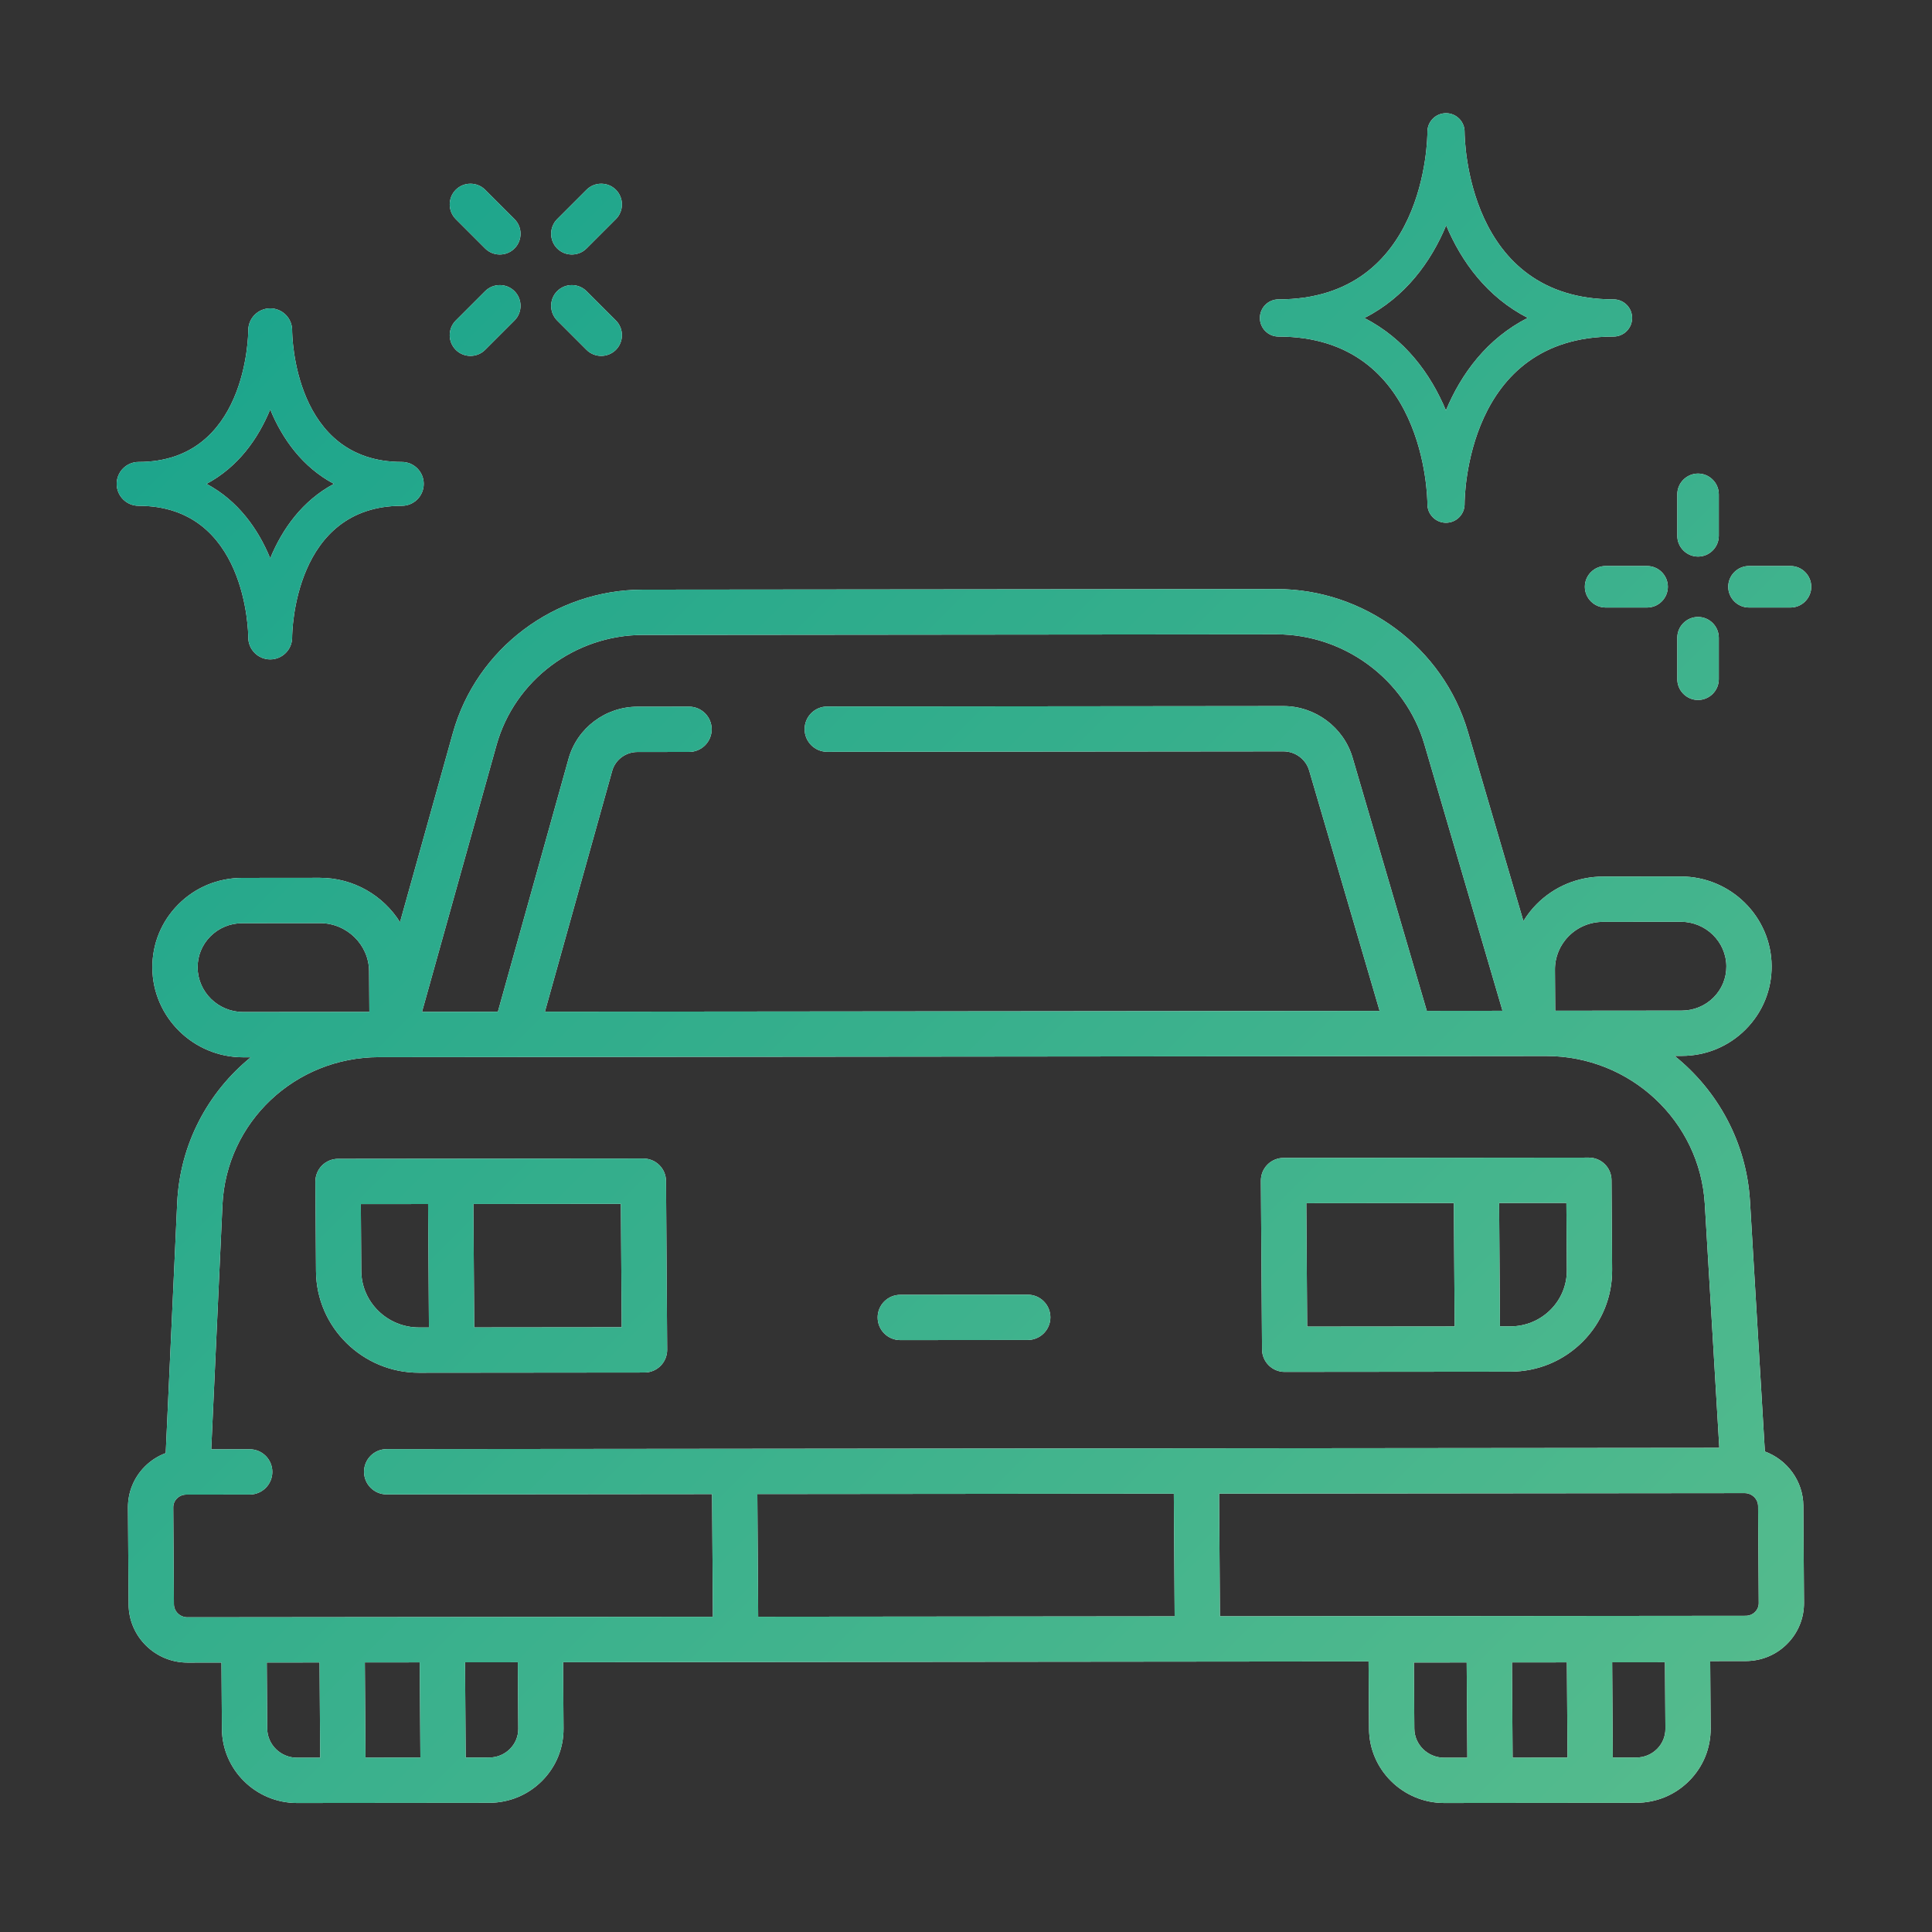 <?xml version="1.0" encoding="UTF-8"?><svg id="a" xmlns="http://www.w3.org/2000/svg" width="256" height="256" xmlns:xlink="http://www.w3.org/1999/xlink" viewBox="0 0 256 256"><rect x="0" y="0" width="256" height="256" fill="#333333" stroke="none"/><defs><linearGradient id="b" x1="31.215" y1="44.242" x2="223.385" y2="236.412" gradientUnits="userSpaceOnUse"><stop offset="0" stop-color="#1da58c"/><stop offset="1" stop-color="#54bb8d"/></linearGradient></defs><g><path d="m233.855,192.33l-1.973-33.169c-.464-7.798-4.275-14.656-9.992-19.249l.948-.001c3.219-.003,6.234-1.256,8.488-3.528,2.23-2.247,3.446-5.226,3.424-8.387-.045-6.54-5.44-11.856-12.029-11.856h-.011l-10.28.01c-3.35.003-6.486,1.307-8.831,3.67-.675.681-1.25,1.432-1.741,2.228l-7.357-25.095c-3.263-11.133-13.696-18.902-25.377-18.902h-.025l-83.91.081c-11.706.012-22.06,7.818-25.179,18.983l-7.006,25.08c-2.215-3.522-6.144-5.88-10.614-5.88h-.012l-10.28.01c-3.219.003-6.234,1.255-8.488,3.527-2.23,2.248-3.446,5.226-3.425,8.387.044,6.54,5.438,11.857,12.027,11.856h.012l1.006-.001c-5.667,4.61-9.394,11.49-9.752,19.304l-1.52,33.143c-1.032.386-1.979.984-2.777,1.788-1.449,1.46-2.24,3.396-2.227,5.451l.088,12.832c.029,4.24,3.522,7.688,7.79,7.688h.006l4.506-.004.06,8.795c.037,5.414,4.499,9.814,9.951,9.814h.01l19.357-.019h.021c0,0,0-0.0 0-0l6.066-.006c2.665-.003,5.16-1.04,7.026-2.921,1.847-1.862,2.854-4.33,2.836-6.948l-.06-8.76,22.868-.022c0,0,.001 0.0.001 0h.003l30.534-.03,53.325-.052.061,8.943c.037,5.414,4.499,9.814,9.951,9.814h.01l19.357-.019h.021c0,0,0-0.0 0-0l6.066-.006c2.665-.003,5.16-1.04,7.026-2.921,1.847-1.862,2.854-4.33,2.836-6.948l-.061-8.908,4.705-.005c2.085-.002,4.039-.814,5.5-2.288,1.449-1.46,2.239-3.396,2.225-5.449l-.087-12.832c-.023-3.301-2.149-6.112-5.1-7.2Zm-25.996-68.284c1.211-1.221,2.837-1.895,4.578-1.896l10.28-.01h.006c3.302,0,6.006,2.645,6.028,5.897.011,1.552-.587,3.015-1.684,4.12-1.121,1.129-2.625,1.752-4.235,1.754l-16.757.016-.037-5.424c-.012-1.678.635-3.261,1.821-4.456Zm-142.069-25.317c2.399-8.585,10.379-14.588,19.406-14.597l83.91-.081h.019c9.034,0,17.101,5.998,19.62,14.59l10.346,35.293-10.032.01-9.835-33.549c-1.181-4.026-4.95-6.836-9.168-6.836h-.008l-60.436.059c-1.657.001-2.999,1.346-2.997,3.003.001,1.656,1.344,2.997,3,2.997h.003l60.435-.059h.003c1.572,0,2.974,1.038,3.41,2.524l9.342,31.867-110.608.108,8.916-31.916c.411-1.471,1.787-2.499,3.345-2.5l6.843-.007c1.657-.001,2.999-1.346,2.997-3.003-.001-1.656-1.345-2.997-3-2.997h-.003l-6.843.007c-4.236.004-7.985,2.835-9.117,6.886l-9.368,33.536-10.053.01,9.873-35.344Zm-33.576,35.367c-3.301,0-6.005-2.645-6.027-5.897-.011-1.552.587-3.015,1.684-4.12,1.121-1.129,2.625-1.752,4.234-1.753l10.281-.01h.006c3.568,0,6.49,2.858,6.514,6.375l.037,5.389-16.722.017h-.006Zm-7.379,80.204h-.001c-.98,0-1.783-.775-1.789-1.729l-.088-12.831c-.003-.445.169-.866.485-1.185.328-.33.771-.513,1.247-.513l.156-0c.002,0,.005 0.0.007 0.0.001,0,.001-0.0.002-0l8.234-.008c1.657-.002,2.999-1.346,2.997-3.003-.001-1.656-1.344-2.997-3-2.997h-.003l-5.091.005,1.484-32.366c.503-10.979,9.608-19.585,20.729-19.596l1.75-.002c.004,0,.007.001.011.001.003,0,.006-.001.009-.001l16.261-.016c.005,0,.009.001.014.001.004,0,.008-.001.012-.001l118.539-.115c.004,0,.008.001.012.001.005,0,.009-.001.014-.001l16.268-.016c.001,0,.002 0.0.002 0h.003l1.787-.002c11.128.003,20.353,8.603,21.007,19.59l1.923,32.328-69.296.067c-.001,0-.002-0-.003-0h-.003l-61.186.06c-0,0-.001 0-.001 0l-46.095.045c-1.657.002-2.999,1.346-2.997,3.003.001,1.656,1.344,2.997,3,2.997h.003l43.114-.042.111,16.257-69.628.068Zm130.813-.127l-32.252.031-22.933.022-.111-16.257,55.186-.054.11,16.257Zm-100.029,6.098l.086,12.619-7.276.007-.086-12.619,7.276-.007Zm-16.257,12.635h-.004c-2.165,0-3.937-1.729-3.951-3.855l-.06-8.76,6.995-.007.086,12.619-3.066.003Zm28.216-1.171c-.732.738-1.717,1.146-2.772,1.146l-3.101.003-.086-12.619,6.995-.007.06,8.795c.007,1.01-.382,1.962-1.096,2.682Zm140.041-11.464l.086,12.619-7.276.007-.086-12.619,7.276-.007Zm-16.257,12.635h-.004c-2.165,0-3.937-1.729-3.951-3.855l-.06-8.76,6.995-.007.086,12.619-3.066.003Zm28.216-1.171c-.732.738-1.717,1.146-2.772,1.146l-3.101.003-.086-12.619,6.995-.007.06,8.795c.007,1.01-.382,1.962-1.096,2.682Zm12.981-18.148c-.328.331-.771.513-1.247.514l-69.663.068-.111-16.257,69.627-.068h.001c.98,0,1.783.775,1.79,1.729l.087,12.832c.003.444-.169.864-.484,1.183Z" style="fill:#fff;"/><path d="m55.523,181.894l4.338-.004h0l25.544-.025c.799-.001,1.564-.32,2.126-.887.562-.567.876-1.335.871-2.134l-.152-22.352c-.011-1.649-1.351-2.979-3-2.979h-.003l-25.544.023h0l-14.914.015c-.799.001-1.564.32-2.126.887-.562.567-.876,1.335-.871,2.134l.081,11.883c.051,7.413,6.167,13.439,13.637,13.439h.014Zm26.858-6.026l-19.544.02-.111-16.354,19.543-.018.111,16.352Zm-34.509-7.454l-.06-8.865,8.914-.009.111,16.354-1.32.001h-.008c-4.184,0-7.609-3.354-7.637-7.48Z" style="fill:#fff;"/><path d="m170.227,181.782h.003l25.545-.024h0l4.337-.004c3.651-.004,7.069-1.425,9.624-4.001,2.526-2.546,3.903-5.92,3.878-9.501l-.081-11.882c-.011-1.649-1.351-2.979-3-2.979h-.003l-14.914.015-25.545.024c-.799.001-1.564.32-2.126.887-.562.567-.876,1.335-.871,2.134l.153,22.353c.011,1.649,1.351,2.979,3,2.979Zm37.387-13.489c.014,1.972-.746,3.831-2.138,5.234-1.421,1.434-3.329,2.225-5.37,2.227l-1.354.001-.112-16.353,8.914-.009.061,8.899Zm-14.975-8.885l.111,16.353-19.544.019-.112-16.353,19.545-.019Z" style="fill:#fff;"/><path d="m119.293,177.57h.003l16.889-.017c1.657-.002,2.999-1.346,2.997-3.003-.001-1.656-1.344-2.997-3-2.997h-.003l-16.889.017c-1.657.002-2.999,1.346-2.997,3.003.001,1.656,1.344,2.997,3,2.997Z" style="fill:#fff;"/><path d="m169.407,44.598c19.431,0,19.729,21.272,19.732,22.173-.018,1.361,1.07,2.479,2.43,2.497.011 0.0.023 0.0.034 0,1.345,0,2.445-1.081,2.463-2.431v-.067c0-.907.224-22.173,19.734-22.173,1.361,0,2.464-1.103,2.464-2.464s-1.103-2.464-2.464-2.464c-19.434,0-19.729-21.272-19.734-22.173.018-1.361-1.07-2.479-2.43-2.497-.011-0-.023-0-.034-0-1.345,0-2.444,1.081-2.463,2.429v.068c0,.907-.224,22.173-19.732,22.173-1.361,0-2.464,1.103-2.464,2.464s1.103,2.464,2.464,2.464Zm22.219-14.737c2.028,4.845,5.432,9.502,10.806,12.261-5.406,2.749-8.818,7.407-10.84,12.26-2.024-4.84-5.427-9.489-10.805-12.241,5.409-2.755,8.82-7.423,10.839-12.279Z" style="fill:#fff;"/><path d="m32.898,84.459v.017c.005,1.602,1.305,2.898,2.906,2.898h.009c1.605-.005,2.902-1.31,2.898-2.915,0-.712.244-17.437,14.531-17.437,1.605,0,2.906-1.301,2.906-2.906s-1.301-2.906-2.906-2.906c-14.287,0-14.531-16.731-14.531-17.437v-.017c-.005-1.602-1.305-2.898-2.906-2.898h-.009c-1.605.005-2.902,1.31-2.898,2.915,0,.712-.244,17.437-14.531,17.437-1.605,0-2.906,1.301-2.906,2.906s1.301,2.906,2.906,2.906c14.287,0,14.531,16.731,14.531,17.437Zm2.906-30.21c1.606,3.911,4.271,7.641,8.442,9.866-4.17,2.225-6.835,5.954-8.441,9.866-1.606-3.911-4.271-7.641-8.442-9.866,4.17-2.225,6.835-5.954,8.441-9.866Z" style="fill:#fff;"/><path d="m237.25,75h-5.5c-1.513,0-2.75,1.237-2.75,2.75s1.237,2.75,2.75,2.75h5.5c1.513,0,2.75-1.237,2.75-2.75s-1.237-2.75-2.75-2.75Z" style="fill:#fff;"/><path d="m210,77.75c0,1.513,1.237,2.75,2.75,2.75h5.5c1.513,0,2.75-1.237,2.75-2.75s-1.237-2.75-2.75-2.75h-5.5c-1.513,0-2.75,1.237-2.75,2.75Z" style="fill:#fff;"/><path d="m225,73.75c1.513,0,2.75-1.237,2.75-2.75v-5.5c0-1.513-1.237-2.75-2.75-2.75s-2.75,1.237-2.75,2.75v5.5c0,1.513,1.237,2.75,2.75,2.75Z" style="fill:#fff;"/><path d="m225,92.75c1.513,0,2.75-1.237,2.75-2.75v-5.5c0-1.513-1.237-2.75-2.75-2.75s-2.75,1.237-2.75,2.75v5.5c0,1.513,1.237,2.75,2.75,2.75Z" style="fill:#fff;"/><path d="m77.718,46.357c1.07,1.07,2.82,1.07,3.889,0,1.069-1.069,1.069-2.82,0-3.889l-3.889-3.889c-1.07-1.07-2.82-1.07-3.889,0-1.069,1.069-1.069,2.82,0,3.889l3.889,3.889Z" style="fill:#fff;"/><path d="m64.283,32.922c1.069,1.069,2.82,1.069,3.889,0,1.07-1.07,1.07-2.82,0-3.889l-3.889-3.889c-1.069-1.069-2.82-1.069-3.889,0-1.07,1.07-1.07,2.82,0,3.889l3.889,3.889Z" style="fill:#fff;"/><path d="m77.718,32.922l3.889-3.889c1.069-1.07,1.069-2.82,0-3.889-1.07-1.069-2.82-1.069-3.889,0l-3.889,3.889c-1.069,1.07-1.069,2.82,0,3.889,1.07,1.069,2.82,1.069,3.889,0Z" style="fill:#fff;"/><path d="m64.282,46.357l3.889-3.889c1.07-1.069,1.07-2.82,0-3.889-1.069-1.07-2.82-1.07-3.889,0l-3.889,3.889c-1.07,1.069-1.07,2.82,0,3.889,1.069,1.07,2.82,1.07,3.889,0Z" style="fill:#fff;"/></g><g><path d="m233.855,192.33l-1.973-33.169c-.464-7.798-4.275-14.656-9.992-19.249l.948-.001c3.219-.003,6.234-1.256,8.488-3.528,2.23-2.247,3.446-5.226,3.424-8.387-.045-6.54-5.44-11.856-12.029-11.856h-.011l-10.28.01c-3.35.003-6.486,1.307-8.831,3.67-.675.681-1.25,1.432-1.741,2.228l-7.357-25.095c-3.263-11.133-13.696-18.902-25.377-18.902h-.025l-83.91.081c-11.706.012-22.06,7.818-25.179,18.983l-7.006,25.08c-2.215-3.522-6.144-5.88-10.614-5.88h-.012l-10.28.01c-3.219.003-6.234,1.255-8.488,3.527-2.23,2.248-3.446,5.226-3.425,8.387.044,6.54,5.438,11.857,12.027,11.856h.012l1.006-.001c-5.667,4.61-9.394,11.49-9.752,19.304l-1.52,33.143c-1.032.386-1.979.984-2.777,1.788-1.449,1.46-2.24,3.396-2.227,5.451l.088,12.832c.029,4.24,3.522,7.688,7.79,7.688h.006l4.506-.004.06,8.795c.037,5.414,4.499,9.814,9.951,9.814h.01l19.357-.019h.021c0,0,0-0.0 0-0l6.066-.006c2.665-.003,5.16-1.04,7.026-2.921,1.847-1.862,2.854-4.33,2.836-6.948l-.06-8.76,22.868-.022c0,0,.001 0.0.001 0h.003l30.534-.03,53.325-.052.061,8.943c.037,5.414,4.499,9.814,9.951,9.814h.01l19.357-.019h.021c0,0,0-0.0 0-0l6.066-.006c2.665-.003,5.16-1.04,7.026-2.921,1.847-1.862,2.854-4.33,2.836-6.948l-.061-8.908,4.705-.005c2.085-.002,4.039-.814,5.5-2.288,1.449-1.46,2.239-3.396,2.225-5.449l-.087-12.832c-.023-3.301-2.149-6.112-5.1-7.2Zm-25.996-68.284c1.211-1.221,2.837-1.895,4.578-1.896l10.28-.01h.006c3.302,0,6.006,2.645,6.028,5.897.011,1.552-.587,3.015-1.684,4.12-1.121,1.129-2.625,1.752-4.235,1.754l-16.757.016-.037-5.424c-.012-1.678.635-3.261,1.821-4.456Zm-142.069-25.317c2.399-8.585,10.379-14.588,19.406-14.597l83.91-.081h.019c9.034,0,17.101,5.998,19.62,14.59l10.346,35.293-10.032.01-9.835-33.549c-1.181-4.026-4.95-6.836-9.168-6.836h-.008l-60.436.059c-1.657.001-2.999,1.346-2.997,3.003.001,1.656,1.344,2.997,3,2.997h.003l60.435-.059h.003c1.572,0,2.974,1.038,3.41,2.524l9.342,31.867-110.608.108,8.916-31.916c.411-1.471,1.787-2.499,3.345-2.5l6.843-.007c1.657-.001,2.999-1.346,2.997-3.003-.001-1.656-1.345-2.997-3-2.997h-.003l-6.843.007c-4.236.004-7.985,2.835-9.117,6.886l-9.368,33.536-10.053.01,9.873-35.344Zm-33.576,35.367c-3.301,0-6.005-2.645-6.027-5.897-.011-1.552.587-3.015,1.684-4.12,1.121-1.129,2.625-1.752,4.234-1.753l10.281-.01h.006c3.568,0,6.49,2.858,6.514,6.375l.037,5.389-16.722.017h-.006Zm-7.379,80.204h-.001c-.98,0-1.783-.775-1.789-1.729l-.088-12.831c-.003-.445.169-.866.485-1.185.328-.33.771-.513,1.247-.513l.156-0c.002,0,.005 0.0.007 0.0.001,0,.001-0.0.002-0l8.234-.008c1.657-.002,2.999-1.346,2.997-3.003-.001-1.656-1.344-2.997-3-2.997h-.003l-5.091.005,1.484-32.366c.503-10.979,9.608-19.585,20.729-19.596l1.75-.002c.004,0,.007.001.011.001.003,0,.006-.001.009-.001l16.261-.016c.005,0,.009.001.014.001.004,0,.008-.001.012-.001l118.539-.115c.004,0,.008.001.012.001.005,0,.009-.001.014-.001l16.268-.016c.001,0,.002 0.0.002 0h.003l1.787-.002c11.128.003,20.353,8.603,21.007,19.59l1.923,32.328-69.296.067c-.001,0-.002-0-.003-0h-.003l-61.186.06c-0,0-.001 0-.001 0l-46.095.045c-1.657.002-2.999,1.346-2.997,3.003.001,1.656,1.344,2.997,3,2.997h.003l43.114-.042.111,16.257-69.628.068Zm130.813-.127l-32.252.031-22.933.022-.111-16.257,55.186-.054.11,16.257Zm-100.029,6.098l.086,12.619-7.276.007-.086-12.619,7.276-.007Zm-16.257,12.635h-.004c-2.165,0-3.937-1.729-3.951-3.855l-.06-8.76,6.995-.007.086,12.619-3.066.003Zm28.216-1.171c-.732.738-1.717,1.146-2.772,1.146l-3.101.003-.086-12.619,6.995-.007.06,8.795c.007,1.01-.382,1.962-1.096,2.682Zm140.041-11.464l.086,12.619-7.276.007-.086-12.619,7.276-.007Zm-16.257,12.635h-.004c-2.165,0-3.937-1.729-3.951-3.855l-.06-8.76,6.995-.007.086,12.619-3.066.003Zm28.216-1.171c-.732.738-1.717,1.146-2.772,1.146l-3.101.003-.086-12.619,6.995-.007.06,8.795c.007,1.01-.382,1.962-1.096,2.682Zm12.981-18.148c-.328.331-.771.513-1.247.514l-69.663.068-.111-16.257,69.627-.068h.001c.98,0,1.783.775,1.79,1.729l.087,12.832c.003.444-.169.864-.484,1.183Z" style="fill:url(#b);"/><path d="m55.523,181.894l4.338-.004h0l25.544-.025c.799-.001,1.564-.32,2.126-.887.562-.567.876-1.335.871-2.134l-.152-22.352c-.011-1.649-1.351-2.979-3-2.979h-.003l-25.544.023h0l-14.914.015c-.799.001-1.564.32-2.126.887-.562.567-.876,1.335-.871,2.134l.081,11.883c.051,7.413,6.167,13.439,13.637,13.439h.014Zm26.858-6.026l-19.544.02-.111-16.354,19.543-.018.111,16.352Zm-34.509-7.454l-.06-8.865,8.914-.009.111,16.354-1.32.001h-.008c-4.184,0-7.609-3.354-7.637-7.48Z" style="fill:url(#b);"/><path d="m170.227,181.782h.003l25.545-.024h0l4.337-.004c3.651-.004,7.069-1.425,9.624-4.001,2.526-2.546,3.903-5.92,3.878-9.501l-.081-11.882c-.011-1.649-1.351-2.979-3-2.979h-.003l-14.914.015-25.545.024c-.799.001-1.564.32-2.126.887-.562.567-.876,1.335-.871,2.134l.153,22.353c.011,1.649,1.351,2.979,3,2.979Zm37.387-13.489c.014,1.972-.746,3.831-2.138,5.234-1.421,1.434-3.329,2.225-5.37,2.227l-1.354.001-.112-16.353,8.914-.009.061,8.899Zm-14.975-8.885l.111,16.353-19.544.019-.112-16.353,19.545-.019Z" style="fill:url(#b);"/><path d="m119.293,177.57h.003l16.889-.017c1.657-.002,2.999-1.346,2.997-3.003-.001-1.656-1.344-2.997-3-2.997h-.003l-16.889.017c-1.657.002-2.999,1.346-2.997,3.003.001,1.656,1.344,2.997,3,2.997Z" style="fill:url(#b);"/><path d="m169.407,44.598c19.431,0,19.729,21.272,19.732,22.173-.018,1.361,1.07,2.479,2.43,2.497.011 0.0.023 0.0.034 0,1.345,0,2.445-1.081,2.463-2.431v-.067c0-.907.224-22.173,19.734-22.173,1.361,0,2.464-1.103,2.464-2.464s-1.103-2.464-2.464-2.464c-19.434,0-19.729-21.272-19.734-22.173.018-1.361-1.07-2.479-2.43-2.497-.011-0-.023-0-.034-0-1.345,0-2.444,1.081-2.463,2.429v.068c0,.907-.224,22.173-19.732,22.173-1.361,0-2.464,1.103-2.464,2.464s1.103,2.464,2.464,2.464Zm22.219-14.737c2.028,4.845,5.432,9.502,10.806,12.261-5.406,2.749-8.818,7.407-10.84,12.26-2.024-4.84-5.427-9.489-10.805-12.241,5.409-2.755,8.82-7.423,10.839-12.279Z" style="fill:url(#b);"/><path d="m32.898,84.459v.017c.005,1.602,1.305,2.898,2.906,2.898h.009c1.605-.005,2.902-1.31,2.898-2.915,0-.712.244-17.437,14.531-17.437,1.605,0,2.906-1.301,2.906-2.906s-1.301-2.906-2.906-2.906c-14.287,0-14.531-16.731-14.531-17.437v-.017c-.005-1.602-1.305-2.898-2.906-2.898h-.009c-1.605.005-2.902,1.31-2.898,2.915,0,.712-.244,17.437-14.531,17.437-1.605,0-2.906,1.301-2.906,2.906s1.301,2.906,2.906,2.906c14.287,0,14.531,16.731,14.531,17.437Zm2.906-30.21c1.606,3.911,4.271,7.641,8.442,9.866-4.17,2.225-6.835,5.954-8.441,9.866-1.606-3.911-4.271-7.641-8.442-9.866,4.17-2.225,6.835-5.954,8.441-9.866Z" style="fill:url(#b);"/><path d="m237.25,75h-5.5c-1.513,0-2.75,1.237-2.75,2.75s1.237,2.75,2.75,2.75h5.5c1.513,0,2.75-1.237,2.75-2.75s-1.237-2.75-2.75-2.75Z" style="fill:url(#b);"/><path d="m210,77.75c0,1.513,1.237,2.75,2.75,2.75h5.5c1.513,0,2.75-1.237,2.75-2.75s-1.237-2.75-2.75-2.75h-5.5c-1.513,0-2.75,1.237-2.75,2.75Z" style="fill:url(#b);"/><path d="m225,73.75c1.513,0,2.75-1.237,2.75-2.75v-5.5c0-1.513-1.237-2.75-2.75-2.75s-2.75,1.237-2.75,2.75v5.5c0,1.513,1.237,2.75,2.75,2.75Z" style="fill:url(#b);"/><path d="m225,92.75c1.513,0,2.75-1.237,2.75-2.75v-5.5c0-1.513-1.237-2.75-2.75-2.75s-2.75,1.237-2.75,2.75v5.5c0,1.513,1.237,2.75,2.75,2.75Z" style="fill:url(#b);"/><path d="m77.718,46.357c1.07,1.07,2.82,1.07,3.889,0,1.069-1.069,1.069-2.82,0-3.889l-3.889-3.889c-1.07-1.07-2.82-1.07-3.889,0-1.069,1.069-1.069,2.82,0,3.889l3.889,3.889Z" style="fill:url(#b);"/><path d="m64.283,32.922c1.069,1.069,2.82,1.069,3.889,0,1.07-1.07,1.07-2.82,0-3.889l-3.889-3.889c-1.069-1.069-2.82-1.069-3.889,0-1.07,1.07-1.07,2.82,0,3.889l3.889,3.889Z" style="fill:url(#b);"/><path d="m77.718,32.922l3.889-3.889c1.069-1.07,1.069-2.82,0-3.889-1.07-1.069-2.82-1.069-3.889,0l-3.889,3.889c-1.069,1.07-1.069,2.82,0,3.889,1.07,1.069,2.82,1.069,3.889,0Z" style="fill:url(#b);"/><path d="m64.282,46.357l3.889-3.889c1.07-1.069,1.07-2.82,0-3.889-1.069-1.07-2.82-1.07-3.889,0l-3.889,3.889c-1.07,1.069-1.07,2.82,0,3.889,1.069,1.07,2.82,1.07,3.889,0Z" style="fill:url(#b);"/></g></svg>